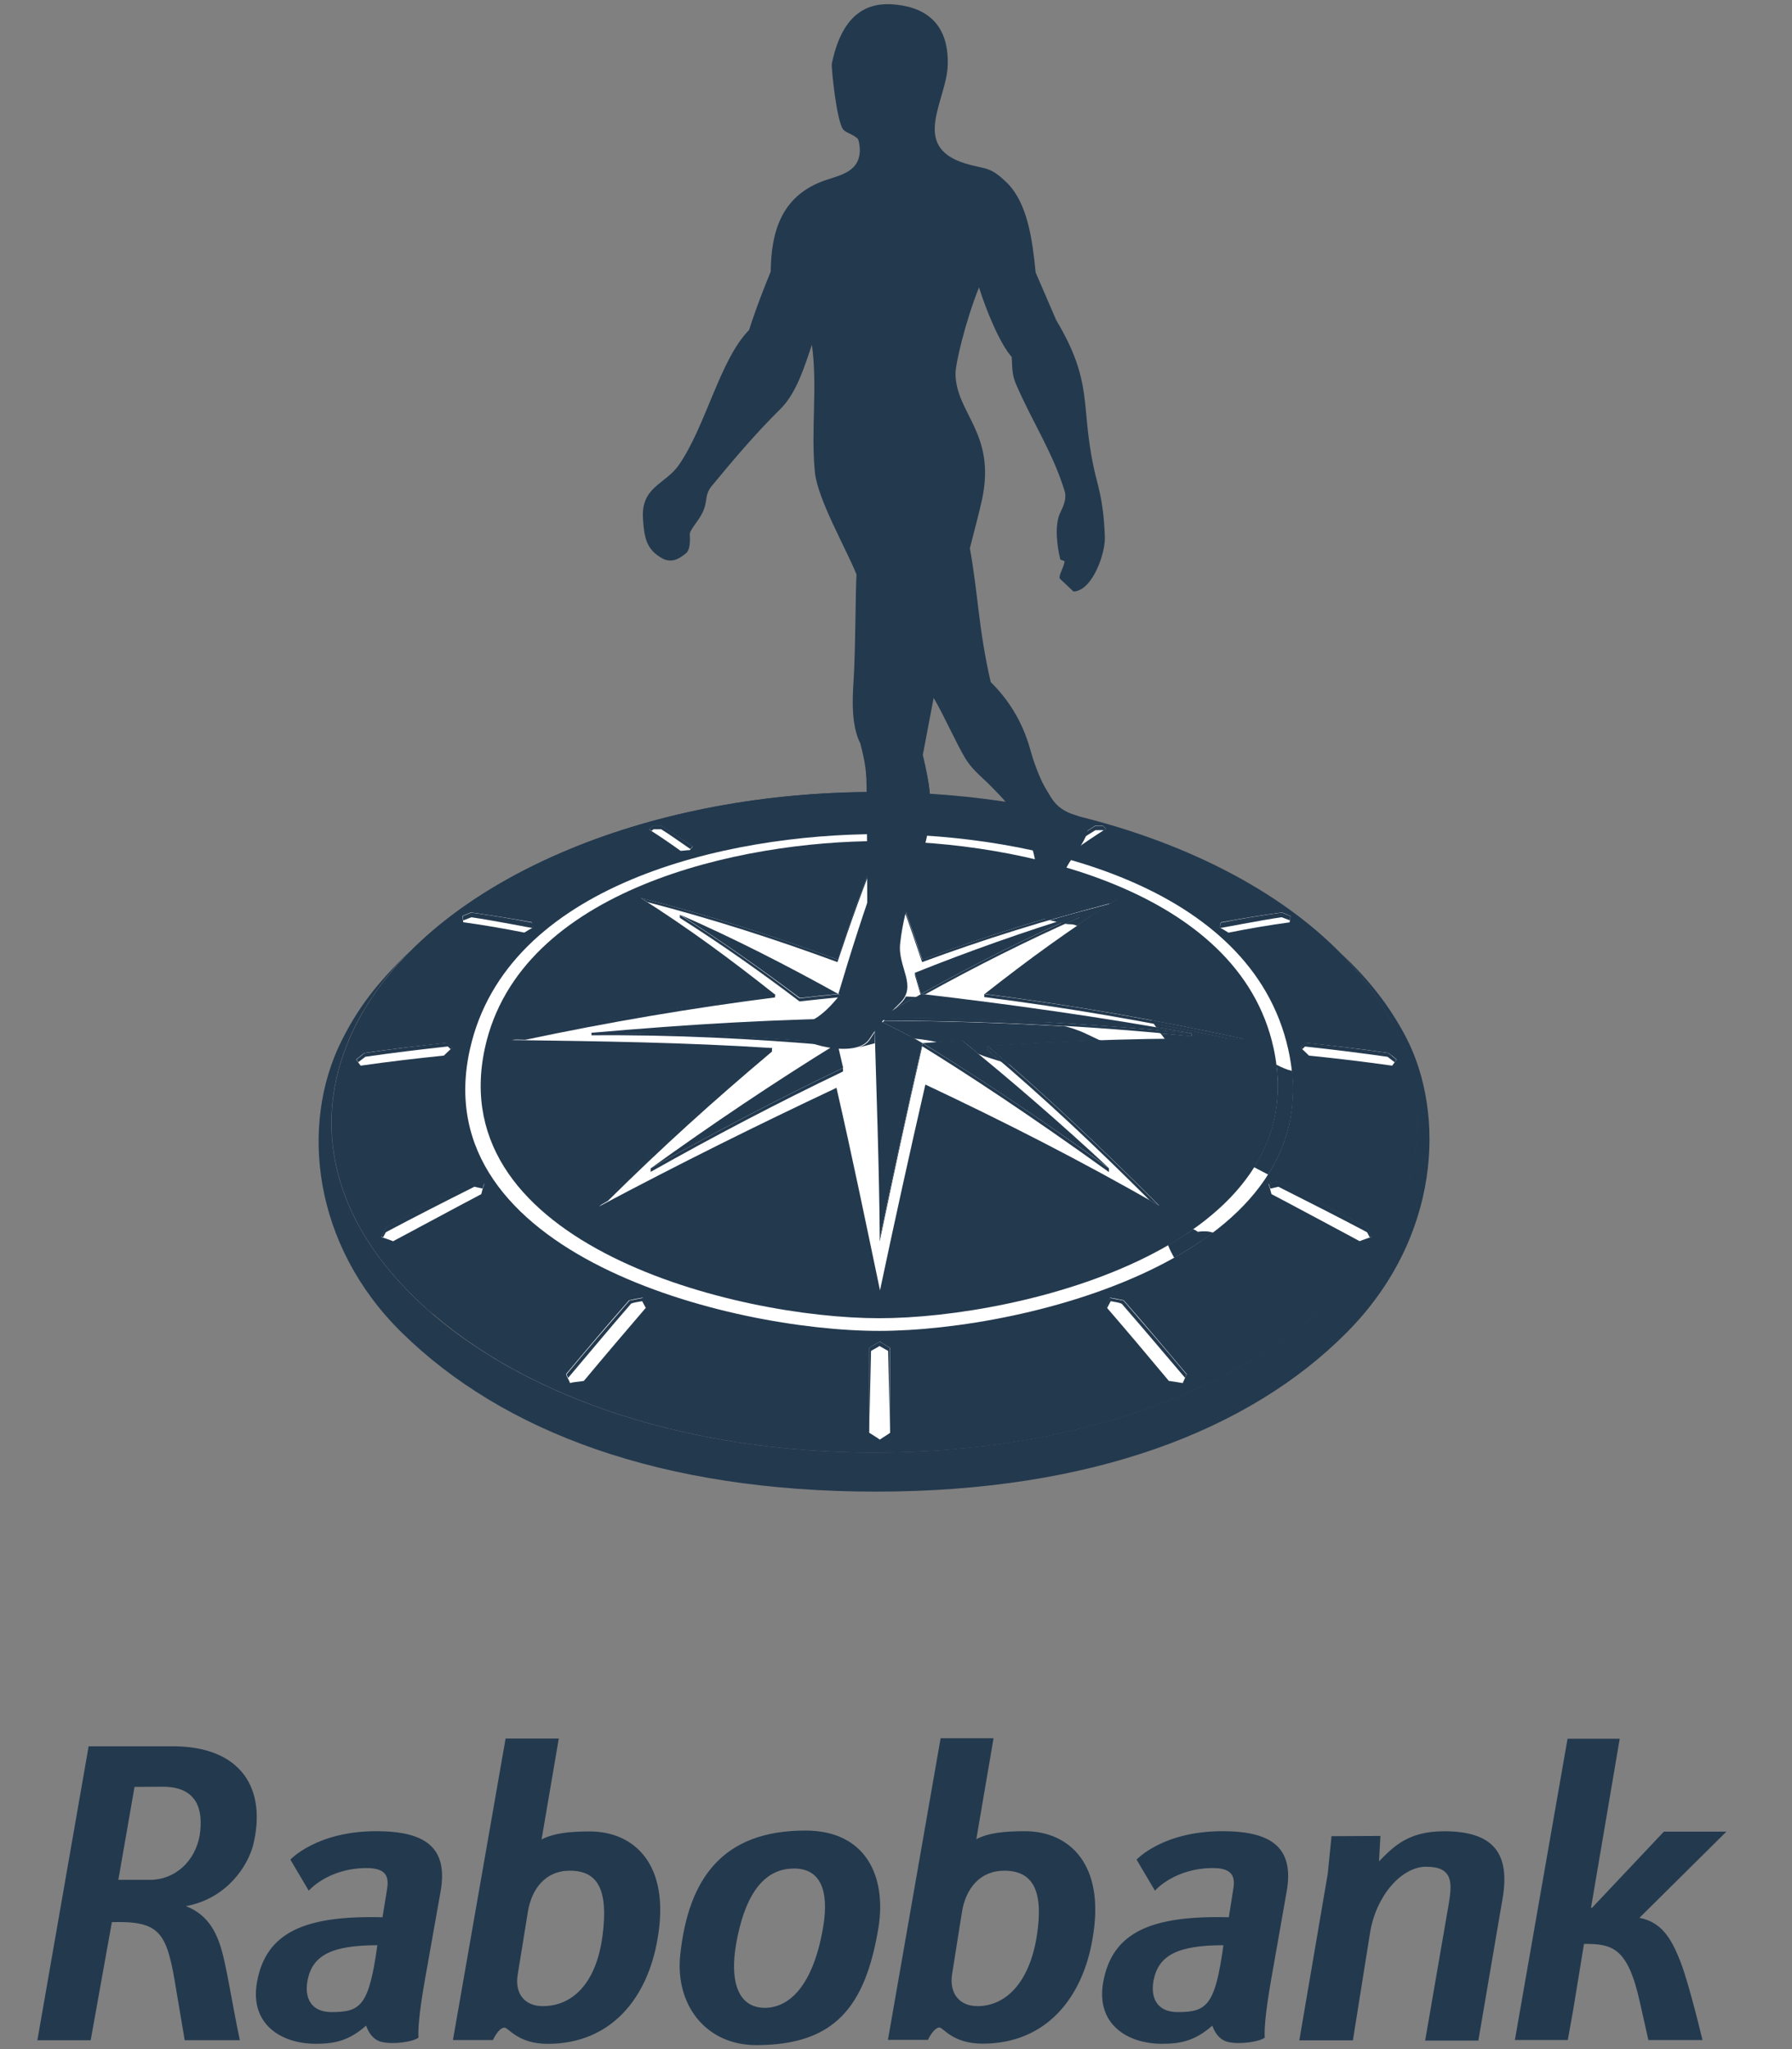 <svg width="28" height="32" viewBox="0 0 28 32" fill="none" xmlns="http://www.w3.org/2000/svg">
<rect x="0" y="0" width="28" height="32" fill="#808080" stroke="none"/>
<g clip-path="url(#clip0_394_284)">
<path d="M16.199 30.239C16.085 30.956 15.718 31.329 15.273 31.329C14.991 31.329 14.829 31.131 14.877 30.826L15.031 29.856C15.09 29.497 15.307 29.214 15.693 29.214C16.122 29.214 16.317 29.504 16.199 30.239ZM14.682 31.665C14.741 31.665 14.884 31.915 15.354 31.915C16.35 31.915 16.92 31.195 17.073 30.265C17.272 29.119 16.713 28.597 16.012 28.597C15.682 28.597 15.435 28.626 15.255 28.722L15.524 27.146H14.697L13.874 31.856H14.499C14.499 31.856 14.587 31.661 14.686 31.661H14.682V31.665ZM23.476 29.659C23.602 28.946 23.337 28.598 22.565 28.598C21.988 28.598 21.764 28.851 21.547 29.068L21.569 28.671L20.805 28.675L20.746 29.262L20.302 31.863H21.139L21.408 30.177C21.504 29.598 21.903 29.152 22.282 29.152C22.701 29.152 22.697 29.392 22.632 29.759L22.268 31.867H23.099L23.476 29.659ZM26.975 28.604H25.998L24.874 29.795L24.86 29.791L25.308 27.153H24.493L23.67 31.858H24.497L24.581 31.388L24.75 30.357C25.188 30.357 25.434 30.404 25.625 31.276L25.756 31.859H26.601C26.601 31.859 26.391 30.97 26.252 30.622C26.108 30.254 25.951 30.015 25.616 29.95L26.975 28.604ZM2.951 29.758C3.558 29.626 3.87 29.137 3.955 28.817C4.171 27.943 3.782 27.259 2.665 27.271H1.385L0.584 31.862H1.417L1.748 30.017C2.516 29.996 2.61 30.183 2.754 31.079L2.886 31.861H3.748C3.646 31.387 3.579 30.939 3.495 30.578C3.407 30.199 3.263 29.906 2.904 29.767L2.951 29.758ZM3.12 28.663C3.047 29.072 2.731 29.357 2.342 29.357H1.849L2.102 27.905L2.55 27.902C3.079 27.907 3.181 28.255 3.12 28.663ZM6.885 29.534C7.006 28.84 6.631 28.597 5.881 28.597C4.944 28.597 4.537 29.041 4.537 29.041L4.824 29.526C4.824 29.526 5.125 29.173 5.731 29.173C6.069 29.173 6.077 29.342 6.044 29.526L5.977 29.941C4.773 29.911 4.154 30.169 4.015 30.958C3.901 31.605 4.386 31.917 4.934 31.917C5.217 31.917 5.445 31.876 5.72 31.634C5.775 31.789 5.871 31.873 5.977 31.891C6.15 31.929 6.451 31.888 6.539 31.821C6.531 31.725 6.539 31.479 6.642 30.902L6.885 29.534ZM5.896 30.378C5.765 31.326 5.635 31.422 5.18 31.422C4.867 31.422 4.753 31.209 4.805 30.929C4.879 30.544 5.166 30.378 5.896 30.378ZM20.105 29.534C20.226 28.84 19.851 28.597 19.101 28.597C18.164 28.597 17.759 29.041 17.759 29.041L18.046 29.526C18.046 29.526 18.347 29.173 18.954 29.173C19.292 29.173 19.299 29.342 19.266 29.526L19.2 29.941C17.995 29.911 17.377 30.169 17.237 30.958C17.123 31.605 17.608 31.917 18.156 31.917C18.439 31.917 18.667 31.876 18.942 31.634C18.997 31.789 19.093 31.873 19.2 31.891C19.372 31.929 19.673 31.888 19.762 31.821C19.754 31.725 19.762 31.479 19.864 30.902L20.105 29.534ZM19.116 30.378C18.985 31.326 18.855 31.422 18.399 31.422C18.087 31.422 17.973 31.209 18.024 30.929C18.099 30.544 18.385 30.378 19.116 30.378ZM8.557 31.918C9.553 31.918 10.122 31.198 10.276 30.268C10.474 29.123 9.916 28.601 9.215 28.601C8.884 28.601 8.649 28.63 8.462 28.726L8.731 27.15H7.9L7.077 31.859H7.701C7.701 31.859 7.79 31.665 7.882 31.665C7.947 31.665 8.091 31.918 8.557 31.918ZM8.906 29.214C9.332 29.214 9.513 29.5 9.413 30.239C9.311 30.992 8.932 31.329 8.48 31.329C8.197 31.329 8.036 31.131 8.091 30.826L8.248 29.856C8.307 29.497 8.523 29.214 8.902 29.214H8.906ZM10.629 30.526C10.757 29.328 11.297 28.587 12.584 28.587C13.539 28.587 13.851 29.314 13.727 30.097C13.521 31.35 13.036 31.938 11.813 31.938C11.014 31.936 10.545 31.29 10.629 30.526ZM12.851 30.154C12.914 29.824 12.977 29.18 12.407 29.18C12.026 29.18 11.665 29.442 11.503 30.353C11.405 30.907 11.511 31.356 11.955 31.356C12.286 31.353 12.679 31.084 12.851 30.154Z" fill="#23394E"/>
<path d="M5.337 16.253C4.679 17.568 4.889 19.449 6.278 20.811C7.858 22.361 10.327 23.294 13.689 23.294C17.062 23.294 19.53 22.332 21.041 20.811C22.524 19.32 22.579 17.38 21.974 16.208C21.728 15.735 21.396 15.297 20.945 14.882C21.282 15.226 21.558 15.603 21.761 15.998C21.769 16.012 21.775 16.032 21.783 16.046C21.812 16.105 21.842 16.167 21.867 16.229C21.993 16.519 22.076 16.816 22.117 17.118C22.209 17.787 22.088 18.445 21.746 19.091C21.536 19.484 21.247 19.873 20.868 20.244C19.329 21.753 16.705 22.684 13.663 22.684C10.805 22.684 8.321 21.865 6.752 20.517C6.649 20.428 6.549 20.336 6.457 20.245C5.113 18.926 4.866 17.417 5.538 16.046C5.552 16.016 5.568 15.987 5.582 15.957C5.788 15.568 6.063 15.201 6.393 14.863C6.397 14.859 6.404 14.853 6.407 14.848C5.985 15.268 5.646 15.635 5.337 16.253Z" fill="#23394E"/>
<path d="M18.438 13.265C17.012 12.674 15.352 12.369 13.666 12.369C11.98 12.369 10.319 12.674 8.894 13.265C7.332 13.912 6.123 14.874 5.546 16.047C4.874 17.416 5.12 18.927 6.465 20.245C8.005 21.755 10.628 22.685 13.67 22.685C16.711 22.685 19.336 21.755 20.874 20.245C22.218 18.927 22.465 17.416 21.79 16.047C21.205 14.874 20 13.913 18.438 13.265Z" fill="#23394E"/>
<path d="M13.96 16.216C13.96 16.216 13.824 16.253 13.673 16.293C13.683 16.646 13.694 17.006 13.706 17.365C13.944 16.994 14.113 16.609 14.213 16.212C14.18 16.208 14.143 16.208 14.111 16.208C14.059 16.208 14.007 16.212 13.96 16.216ZM13.662 15.988C13.662 16.032 13.666 16.076 13.666 16.12C13.707 16.061 13.747 16.01 13.788 15.961C13.774 15.953 13.758 15.947 13.744 15.939C13.717 15.959 13.692 15.973 13.662 15.988ZM13.662 15.896C12.068 15.921 10.808 15.996 9.24 16.128C10.617 16.131 11.686 16.183 13.086 16.293C12.091 16.906 11.118 17.56 10.169 18.243C11.153 17.688 12.157 17.163 13.175 16.674C13.149 16.56 13.124 16.446 13.098 16.332L13.09 16.291C13.281 16.174 13.476 16.056 13.666 15.938C13.662 15.925 13.662 15.911 13.662 15.896ZM13.662 15.896C13.677 15.903 13.688 15.91 13.702 15.919C13.688 15.927 13.673 15.937 13.662 15.944C13.67 15.941 13.673 15.937 13.68 15.933L13.706 15.919C13.72 15.911 13.736 15.9 13.749 15.893C13.717 15.892 13.692 15.892 13.662 15.896ZM13.747 15.892C13.784 15.892 13.817 15.892 13.853 15.892C13.897 15.845 13.942 15.796 13.993 15.749C13.908 15.797 13.828 15.845 13.747 15.892ZM14.295 15.191C14.295 15.194 14.299 15.201 14.299 15.205C14.297 15.202 14.297 15.194 14.295 15.191ZM12.498 15.587C12.696 15.566 12.898 15.544 13.097 15.525C12.293 15.077 11.47 14.658 10.627 14.287C11.271 14.691 11.891 15.128 12.498 15.587ZM13.097 15.525C13.309 15.642 13.523 15.763 13.736 15.888C13.739 15.892 13.743 15.892 13.746 15.896C13.746 15.11 13.746 14.324 13.746 13.533C13.508 14.188 13.295 14.857 13.097 15.525ZM13.736 13.134C11.575 13.134 8.118 13.872 7.574 16.363C7.482 16.782 7.49 17.164 7.574 17.512C7.883 18.615 8.981 19.371 10.234 19.849C11.554 19.383 12.582 18.707 13.276 17.923C13.207 17.611 13.136 17.299 13.063 16.983C11.785 17.585 10.623 18.161 9.356 18.833C10.252 17.944 11.101 17.177 12.064 16.362C10.696 16.273 9.389 16.256 7.993 16.236C9.363 15.938 10.72 15.708 12.111 15.531C11.457 15.017 10.817 14.539 10.115 14.091L10.009 14.024C11.064 14.292 12.064 14.612 13.084 14.987C13.286 14.384 13.499 13.785 13.742 13.198C13.739 13.177 13.739 13.155 13.736 13.134ZM8.89 13.265C7.369 13.898 6.183 14.823 5.587 15.959C5.573 15.988 5.558 16.017 5.544 16.047C4.868 17.416 5.118 18.927 6.463 20.245C6.559 20.337 6.654 20.43 6.758 20.517C7.897 20.45 8.929 20.263 9.832 19.984C8.624 19.47 7.602 18.691 7.337 17.585C7.231 17.2 7.216 16.77 7.323 16.299C7.899 13.724 11.475 12.956 13.716 12.956C13.72 12.956 13.726 12.956 13.73 12.956C13.73 12.75 13.752 12.551 13.778 12.368C13.738 12.368 13.701 12.368 13.66 12.368C11.977 12.369 10.315 12.674 8.89 13.265Z" fill="#23394E"/>
<path fill-rule="evenodd" clip-rule="evenodd" d="M10.013 14.024C11.068 14.291 12.066 14.611 13.088 14.986C13.29 14.379 13.502 13.778 13.75 13.19C13.995 13.782 14.209 14.381 14.411 14.986C15.429 14.611 16.413 14.303 17.468 14.039C16.726 14.505 16.072 14.983 15.386 15.522C16.778 15.699 18.083 15.931 19.453 16.228C18.085 16.198 16.796 16.246 15.433 16.334C16.396 17.149 17.219 17.939 18.115 18.829C16.887 18.127 15.738 17.54 14.459 16.937C14.213 18.006 13.977 19.078 13.75 20.151C13.525 19.078 13.316 18.057 13.07 16.988C11.791 17.591 10.63 18.167 9.363 18.839C10.259 17.949 11.107 17.183 12.07 16.367C10.703 16.279 9.396 16.261 7.999 16.242C9.37 15.945 10.726 15.713 12.117 15.537C11.427 14.99 10.752 14.491 10.013 14.024ZM13.75 15.894C13.75 15.108 13.75 14.322 13.75 13.532C13.51 14.19 13.298 14.854 13.099 15.524C13.317 15.644 13.533 15.769 13.75 15.894ZM10.627 14.285C11.472 14.656 12.291 15.074 13.097 15.522C12.898 15.54 12.696 15.563 12.498 15.585C11.891 15.129 11.27 14.693 10.627 14.285ZM13.75 15.894C15.377 15.897 17.001 15.978 18.618 16.139C17.196 15.882 15.818 15.688 14.396 15.522C14.176 15.644 13.963 15.766 13.75 15.894ZM16.865 14.285C16.02 14.656 15.197 15.074 14.393 15.522C14.36 15.412 14.327 15.302 14.295 15.192C15.139 14.854 15.999 14.55 16.865 14.285ZM13.661 15.894C13.694 17.033 13.738 18.245 13.746 19.347C13.958 18.326 14.18 17.308 14.414 16.29C14.194 16.155 13.885 16.023 13.661 15.894ZM17.331 18.245C16.384 17.561 15.414 16.907 14.418 16.29C14.62 16.276 14.826 16.257 15.027 16.247C15.818 16.886 16.586 17.554 17.331 18.245ZM13.75 15.894C12.115 15.915 10.836 15.99 9.242 16.129C10.62 16.133 11.689 16.184 13.089 16.294C13.305 16.159 13.525 16.025 13.75 15.894ZM10.168 18.245C11.119 17.561 12.089 16.907 13.085 16.294C13.115 16.422 13.144 16.548 13.174 16.676C12.152 17.165 11.152 17.691 10.168 18.245ZM13.908 22.375C13.908 21.931 13.908 21.49 13.905 21.049C13.857 21.016 13.794 20.983 13.747 20.95C13.7 20.983 13.629 21.016 13.582 21.049C13.582 21.49 13.582 21.935 13.582 22.375C13.633 22.409 13.7 22.446 13.747 22.482C13.794 22.448 13.861 22.411 13.908 22.375ZM6.034 19.166C6.009 19.214 5.983 19.265 5.957 19.318C6.005 19.335 6.101 19.365 6.142 19.384C6.605 19.138 7.063 18.889 7.519 18.649C7.537 18.579 7.549 18.539 7.567 18.488C7.519 18.477 7.471 18.462 7.427 18.451C6.96 18.683 6.496 18.921 6.034 19.166ZM5.692 16.444C5.649 16.477 5.608 16.511 5.564 16.546L5.635 16.642C6.069 16.58 6.502 16.529 6.935 16.485C6.976 16.444 7.024 16.401 7.063 16.363L6.987 16.287C6.555 16.33 6.125 16.381 5.692 16.444ZM7.358 14.249C7.314 14.267 7.27 14.286 7.226 14.304L7.238 14.402C7.558 14.446 7.876 14.501 8.193 14.564C8.234 14.538 8.289 14.505 8.328 14.487L8.31 14.402C7.994 14.345 7.674 14.294 7.358 14.249ZM17.112 12.895C16.944 13.001 16.778 13.111 16.613 13.218L16.661 13.273C16.704 13.273 16.745 13.273 16.789 13.273C16.95 13.159 17.113 13.049 17.281 12.943L17.234 12.896C17.193 12.895 17.152 12.895 17.112 12.895ZM13.633 12.434C13.633 12.566 13.633 12.695 13.629 12.823L13.725 12.856L13.821 12.823C13.821 12.695 13.817 12.562 13.817 12.434L13.725 12.404L13.633 12.434ZM10.141 12.953C10.31 13.06 10.471 13.17 10.634 13.287C10.675 13.287 10.736 13.276 10.777 13.276L10.825 13.221C10.663 13.107 10.498 13.001 10.329 12.895C10.288 12.895 10.248 12.895 10.207 12.895L10.141 12.953ZM9.123 21.565C9.447 21.176 9.777 20.79 10.104 20.408C10.086 20.371 10.056 20.306 10.041 20.265C9.974 20.276 9.894 20.29 9.829 20.306C9.494 20.687 9.167 21.074 8.844 21.459C8.858 21.506 8.891 21.551 8.907 21.599C8.972 21.579 9.057 21.579 9.123 21.565ZM21.352 19.166C20.893 18.921 20.427 18.681 19.959 18.45C19.916 18.461 19.867 18.475 19.82 18.487C19.838 18.538 19.849 18.579 19.867 18.648C20.323 18.887 20.783 19.137 21.245 19.383C21.286 19.365 21.38 19.335 21.429 19.316C21.403 19.266 21.378 19.215 21.352 19.166ZM21.694 16.444C21.264 16.381 20.831 16.33 20.401 16.287L20.324 16.363C20.365 16.401 20.413 16.444 20.452 16.485C20.886 16.529 21.319 16.581 21.753 16.642L21.823 16.546C21.779 16.509 21.738 16.476 21.694 16.444ZM20.032 14.249C19.712 14.292 19.394 14.345 19.074 14.404L19.059 14.488C19.101 14.506 19.155 14.539 19.195 14.565C19.511 14.502 19.831 14.447 20.15 14.404L20.164 14.305C20.119 14.286 20.076 14.268 20.032 14.249ZM18.263 21.565C18.318 21.573 18.414 21.587 18.48 21.599C18.501 21.555 18.521 21.506 18.542 21.459C18.218 21.074 17.892 20.687 17.558 20.306C17.491 20.292 17.411 20.276 17.345 20.265C17.331 20.306 17.302 20.371 17.283 20.408C17.613 20.79 17.939 21.176 18.263 21.565Z" fill="white"/>
<path fill-rule="evenodd" clip-rule="evenodd" d="M13.714 15.912L13.748 15.89V15.938C13.528 16.07 13.31 16.199 13.094 16.331L13.086 16.29C13.284 16.168 13.483 16.048 13.681 15.93L13.714 15.912ZM14.394 15.522C14.361 15.412 14.328 15.302 14.296 15.191V15.231C14.325 15.331 14.354 15.43 14.384 15.528L14.394 15.522Z" fill="#23394E"/>
<path fill-rule="evenodd" clip-rule="evenodd" d="M13.746 13.229C13.992 13.821 14.206 14.42 14.408 15.025C15.393 14.662 16.341 14.367 17.359 14.104L17.465 14.037C16.41 14.306 15.43 14.611 14.408 14.984C14.206 14.378 13.993 13.78 13.746 13.188C13.501 13.78 13.287 14.379 13.085 14.984C12.067 14.609 11.065 14.291 10.01 14.022L10.116 14.088C11.134 14.353 12.1 14.662 13.085 15.025C13.287 14.419 13.499 13.821 13.746 13.229Z" fill="#23394E"/>
<path fill-rule="evenodd" clip-rule="evenodd" d="M6.029 19.243L5.986 19.323L5.956 19.312C5.982 19.261 6.007 19.213 6.033 19.161C6.496 18.915 6.959 18.676 7.426 18.444C7.473 18.456 7.518 18.47 7.565 18.481L7.54 18.562C7.503 18.55 7.451 18.544 7.414 18.532C6.948 18.765 6.493 18.997 6.029 19.243ZM5.709 16.503C6.139 16.441 6.562 16.39 6.998 16.342L7.042 16.386L7.067 16.36L6.991 16.283C6.557 16.327 6.128 16.383 5.694 16.445C5.653 16.482 5.609 16.515 5.568 16.547L5.598 16.588L5.709 16.503ZM7.364 14.325C7.681 14.368 8.327 14.498 8.335 14.494L8.317 14.409C7.997 14.347 7.681 14.296 7.362 14.252C7.318 14.27 7.273 14.289 7.23 14.307L7.238 14.374L7.364 14.325Z" fill="#23394E"/>
<path fill-rule="evenodd" clip-rule="evenodd" d="M14.414 16.29C15.414 16.904 16.383 17.561 17.327 18.245V18.304C16.078 17.404 15.09 16.758 14.41 16.339C14.174 17.357 13.958 18.367 13.745 19.388V19.347C13.955 18.337 14.183 17.293 14.414 16.29ZM15.472 16.371L15.429 16.334V16.397C16.358 17.183 17.101 17.888 17.963 18.744L18.111 18.829C17.202 17.925 16.39 17.149 15.472 16.371ZM15.379 15.524V15.571C16.701 15.74 17.914 15.95 19.218 16.225C19.285 16.225 19.379 16.229 19.446 16.229C18.076 15.932 16.772 15.7 15.379 15.524ZM13.748 15.891L13.781 15.913L13.822 15.935C15.428 15.938 17.023 16.019 18.616 16.18V16.137C17 15.976 15.375 15.895 13.748 15.891ZM14.395 15.522L14.453 15.53C15.239 15.096 16.045 14.689 16.868 14.326V14.285C16.021 14.656 15.198 15.074 14.395 15.522ZM17.234 12.964L17.241 12.971L17.282 12.946L17.235 12.898C17.194 12.898 17.154 12.898 17.113 12.898C16.945 13.005 16.779 13.111 16.618 13.225L16.655 13.266C16.806 13.163 16.96 13.06 17.115 12.965C17.153 12.964 17.193 12.964 17.234 12.964ZM10.034 20.32L10.093 20.43L10.111 20.412C10.104 20.394 10.068 20.306 10.049 20.269C9.982 20.283 9.901 20.298 9.836 20.31C9.506 20.691 9.174 21.074 8.852 21.463L8.877 21.518C9.087 21.272 9.535 20.732 9.862 20.357C9.909 20.338 9.979 20.331 10.034 20.32ZM21.36 19.243L21.403 19.324L21.433 19.312C21.407 19.261 21.381 19.214 21.356 19.162C20.892 18.916 20.43 18.676 19.963 18.445C19.916 18.456 19.867 18.47 19.823 18.482L19.849 18.562L19.975 18.533C20.438 18.766 20.896 18.998 21.36 19.243ZM21.681 16.504L21.791 16.589L21.82 16.548C21.779 16.514 21.736 16.481 21.695 16.445C21.261 16.383 20.832 16.328 20.398 16.284L20.322 16.361L20.347 16.386L20.391 16.343C20.825 16.39 21.247 16.442 21.681 16.504ZM20.154 14.373L20.162 14.306C20.118 14.289 20.073 14.269 20.03 14.251C19.71 14.295 19.391 14.347 19.075 14.409L19.057 14.493C19.064 14.497 19.711 14.368 20.027 14.324L20.154 14.373ZM17.355 20.32C17.407 20.331 17.481 20.338 17.528 20.361C17.855 20.736 18.307 21.272 18.517 21.518L18.538 21.463C18.214 21.074 17.884 20.691 17.554 20.31C17.487 20.298 17.407 20.284 17.341 20.269C17.323 20.306 17.286 20.394 17.279 20.412L17.297 20.43L17.355 20.32ZM13.877 21.097L13.907 22.376L13.903 21.049C13.856 21.016 13.793 20.983 13.745 20.951C13.698 20.984 13.628 21.017 13.58 21.049V22.376L13.61 21.097C13.651 21.071 13.706 21.046 13.742 21.02L13.877 21.097Z" fill="#23394E"/>
<path fill-rule="evenodd" clip-rule="evenodd" d="M12.062 16.422C11.129 17.208 10.364 17.899 9.498 18.754L9.358 18.835C10.24 17.96 11.115 17.167 12.062 16.363V16.422ZM13.096 15.525L13.034 15.532C12.853 15.55 12.674 15.569 12.493 15.591C11.887 15.132 11.266 14.695 10.623 14.287V14.334C11.266 14.742 11.887 15.179 12.493 15.639C12.692 15.617 12.894 15.595 13.092 15.576C13.287 15.682 13.471 15.786 13.666 15.9H13.743C13.533 15.77 13.309 15.642 13.096 15.525ZM10.166 18.301C11.15 17.747 12.154 17.221 13.172 16.733V16.678C12.15 17.167 11.15 17.692 10.166 18.246V18.301ZM12.067 15.536C10.69 15.713 9.348 15.944 7.992 16.234C8.059 16.234 8.14 16.238 8.209 16.238C9.513 15.962 10.788 15.745 12.111 15.576V15.528L12.067 15.536ZM13.085 16.293C11.802 16.183 10.527 16.12 9.242 16.127V16.168C10.509 16.157 11.77 16.22 13.034 16.33L13.085 16.293ZM10.331 12.95C10.486 13.046 10.636 13.157 10.787 13.259L10.824 13.218C10.663 13.104 10.498 12.994 10.329 12.892C10.288 12.892 10.248 12.892 10.207 12.892L10.14 12.95L10.181 12.976L10.211 12.95C10.251 12.95 10.29 12.95 10.331 12.95ZM7.32 16.303C6.604 19.509 11.395 20.707 13.717 20.707C16.039 20.707 20.829 19.509 20.11 16.303C19.53 13.727 15.955 12.959 13.713 12.959C11.472 12.959 7.896 13.724 7.32 16.303ZM7.555 16.285C6.883 19.367 11.482 20.506 13.716 20.506C15.95 20.506 20.549 19.367 19.877 16.285C19.334 13.794 15.877 13.055 13.716 13.055C11.556 13.055 8.099 13.794 7.555 16.285Z" fill="#23394E"/>
<path fill-rule="evenodd" clip-rule="evenodd" d="M7.343 16.384C7.92 13.805 11.347 13.026 13.736 13.026C16.12 13.026 19.551 13.805 20.128 16.384C20.849 19.59 16.058 20.784 13.736 20.784C11.413 20.784 6.622 19.59 7.343 16.384ZM7.577 16.365C8.121 13.874 11.577 13.135 13.738 13.135C15.895 13.135 19.355 13.874 19.899 16.365C20.571 19.447 15.972 20.586 13.738 20.586C11.504 20.586 6.905 19.443 7.577 16.365Z" fill="white"/>
<path d="M13.67 16.124C13.67 16.179 13.674 16.238 13.674 16.293C13.823 16.253 13.96 16.216 13.96 16.216C14.008 16.208 14.056 16.208 14.108 16.208C14.141 16.208 14.177 16.208 14.21 16.212C14.214 16.202 14.214 16.194 14.218 16.183C14.078 16.11 13.923 16.036 13.788 15.966C13.752 16.014 13.711 16.065 13.67 16.124ZM13.99 15.749C13.941 15.796 13.894 15.845 13.85 15.892C13.99 15.892 14.13 15.896 14.269 15.896C14.283 15.79 14.295 15.678 14.299 15.568C14.2 15.632 14.096 15.691 13.99 15.749Z" fill="#23394E"/>
<path d="M16.405 14.363C16.375 14.356 16.35 14.348 16.328 14.345C16.699 14.235 17.077 14.133 17.464 14.033L17.357 14.1C17.357 14.1 17.357 14.1 17.354 14.1C17.034 14.188 16.717 14.275 16.405 14.363Z" fill="#23394E"/>
<path d="M20.474 18.708C20.389 18.667 20.312 18.628 20.246 18.594C20.323 18.631 20.397 18.669 20.474 18.708ZM15.758 16.615C15.662 16.535 15.567 16.45 15.475 16.373L15.431 16.336V16.399C15.502 16.462 15.571 16.521 15.641 16.579C15.677 16.59 15.717 16.601 15.758 16.615ZM19.447 16.226C18.954 16.12 18.47 16.024 17.992 15.932C18.003 15.946 18.013 15.965 18.025 15.983C18.418 16.056 18.815 16.138 19.219 16.222C19.286 16.222 19.381 16.226 19.447 16.226ZM16.651 16.025C16.571 16.003 16.475 15.982 16.372 15.966C15.535 15.919 14.693 15.896 13.855 15.893C13.841 15.908 13.83 15.919 13.818 15.934L13.822 15.938C14.766 15.941 15.71 15.97 16.651 16.025ZM18.612 16.184V16.14C18.443 16.126 18.271 16.107 18.098 16.093C18.109 16.108 18.12 16.126 18.131 16.14C18.292 16.151 18.451 16.169 18.612 16.184ZM16.641 14.423C16.714 14.389 16.788 14.356 16.861 14.324V14.283C16.769 14.324 16.674 14.364 16.582 14.409C16.608 14.415 16.627 14.419 16.641 14.423Z" fill="#23394E"/>
<path d="M21.676 19.226C21.466 19.156 20.898 18.914 20.478 18.708C20.401 18.667 20.327 18.631 20.25 18.594C20.136 18.535 20.052 18.484 20.011 18.447C20.011 18.447 19.934 18.406 19.82 18.344C20.114 17.881 20.26 17.344 20.191 16.724L20.323 16.753L21.37 16.91L22.109 17.065C22.113 17.083 22.113 17.099 22.116 17.117C22.134 17.256 22.146 17.396 22.146 17.535C22.146 18.057 22.018 18.578 21.745 19.089C21.725 19.138 21.702 19.183 21.676 19.226ZM16.584 14.411C16.68 14.367 16.771 14.322 16.863 14.283C16.745 14.32 16.631 14.356 16.513 14.393C16.539 14.4 16.562 14.407 16.584 14.411ZM16.367 15.965C16.283 15.953 16.187 15.943 16.084 15.935C15.078 15.847 14.692 15.711 14.593 15.678C14.413 15.615 14.41 15.582 14.303 15.568C14.299 15.678 14.288 15.788 14.273 15.894C14.971 15.906 15.668 15.929 16.367 15.965ZM18.615 16.137C18.432 16.104 18.248 16.071 18.067 16.041C18.079 16.055 18.089 16.075 18.101 16.089C18.27 16.104 18.442 16.119 18.615 16.137ZM14.287 16.214C14.265 16.203 14.244 16.192 14.221 16.177C14.217 16.189 14.217 16.195 14.213 16.206C14.24 16.212 14.261 16.212 14.287 16.214ZM15.291 16.457C15.202 16.387 15.114 16.318 15.03 16.245C14.898 16.253 14.768 16.259 14.64 16.27C14.772 16.3 14.861 16.326 14.861 16.326C14.992 16.355 15.177 16.416 15.291 16.457ZM19.541 18.202C19.838 17.75 19.989 17.225 19.926 16.619C19.775 16.534 19.614 16.409 19.522 16.269C19.378 16.045 19.026 15.656 18.83 15.413C18.561 15.079 17.952 14.77 17.864 14.631C17.776 14.491 17.628 14.249 17.589 14.153C17.548 14.061 17.463 13.988 17.321 13.988C17.313 13.988 17.303 13.988 17.295 13.988C17.134 14 17.123 14.055 16.987 14.061C16.969 14.061 16.95 14.061 16.932 14.061C16.804 14.061 16.66 14.04 16.66 14.04C16.576 14.025 16.521 14.014 16.462 14.014C16.381 14.153 16.252 14.238 15.94 14.238L15.885 14.23C15.914 14.297 16.186 14.336 16.248 14.336C16.252 14.336 16.252 14.336 16.256 14.336H16.26C16.274 14.336 16.297 14.34 16.326 14.348C16.698 14.238 17.075 14.136 17.462 14.036L17.356 14.102C17.352 14.102 17.352 14.102 17.352 14.102C17.171 14.216 16.996 14.334 16.823 14.452C16.852 14.466 16.893 14.485 16.948 14.518C17.287 14.709 17.786 15.241 17.886 15.705C17.9 15.771 17.941 15.848 17.992 15.929C18.473 16.017 18.958 16.116 19.45 16.223C19.383 16.223 19.289 16.219 19.222 16.219C19.027 16.215 18.833 16.215 18.638 16.215C18.487 16.215 18.344 16.219 18.198 16.219C18.308 16.366 18.41 16.51 18.433 16.616C17.989 16.587 17.434 16.355 17.192 16.245C16.612 16.263 16.031 16.296 15.432 16.333C15.542 16.429 15.652 16.524 15.758 16.616C16.21 16.763 16.941 17.021 17.18 17.193C17.412 17.362 18.606 17.806 18.921 17.917C19.067 17.966 19.317 18.088 19.541 18.202ZM21.912 16.34C21.898 16.302 21.886 16.267 21.864 16.237C21.839 16.174 21.809 16.116 21.78 16.054C21.78 16.05 21.776 16.05 21.776 16.047V16.043C21.776 16.039 21.776 16.039 21.776 16.039C21.768 16.027 21.764 16.013 21.758 16.002C21.721 15.925 21.677 15.847 21.633 15.774C21.618 15.77 21.438 15.719 20.982 15.719C20.939 15.719 20.89 15.719 20.843 15.719C20.839 15.719 20.839 15.719 20.835 15.719C20.736 15.719 20.625 15.744 20.625 15.744L20.338 15.913C20.301 15.972 20.43 16.049 20.43 16.049C20.43 16.049 20.79 16.071 20.79 16.167C21.055 16.31 21.621 16.326 21.912 16.34ZM18.222 19.371C18.332 19.308 18.439 19.239 18.546 19.168C18.483 19.157 18.395 19.147 18.277 19.147C18.175 19.147 18.181 19.253 18.222 19.371ZM20.739 20.37C20.782 20.329 20.823 20.29 20.871 20.253C21.036 20.091 21.179 19.929 21.311 19.764C20.675 19.75 19.771 19.738 19.085 19.382C19.063 19.312 19.012 19.276 18.957 19.254C18.77 19.398 18.568 19.526 18.35 19.647C18.368 19.677 18.38 19.698 18.38 19.698C18.59 19.838 19.342 20.052 19.5 20.073C19.657 20.091 20.183 20.25 20.183 20.25C20.183 20.25 20.456 20.286 20.739 20.37Z" fill="#23394E"/>
<path d="M19.595 18.23C19.577 18.222 19.558 18.212 19.54 18.204C19.837 17.753 19.988 17.23 19.929 16.625C19.933 16.629 19.937 16.629 19.941 16.633C20.021 17.238 19.882 17.771 19.595 18.23ZM18.25 19.447C18.385 19.367 18.515 19.286 18.639 19.198C18.617 19.19 18.584 19.18 18.543 19.172C18.44 19.243 18.33 19.308 18.219 19.374C18.232 19.396 18.239 19.422 18.25 19.447Z" fill="#23394E"/>
<path d="M16.823 14.456C16.747 14.423 16.735 14.442 16.643 14.427H16.639C16.712 14.393 16.786 14.36 16.863 14.328V14.287C16.745 14.324 16.628 14.36 16.514 14.397C16.476 14.389 16.441 14.379 16.403 14.371C16.716 14.279 17.032 14.195 17.355 14.11C17.173 14.22 16.996 14.338 16.823 14.456ZM13.99 15.749C14.016 15.727 14.038 15.701 14.067 15.676C14.108 15.639 14.134 15.599 14.155 15.562L14.248 15.566C14.27 15.566 14.289 15.57 14.307 15.57C14.197 15.631 14.094 15.69 13.99 15.749ZM19.22 16.222C19.025 16.218 18.831 16.218 18.636 16.218C18.489 16.218 18.341 16.218 18.198 16.222C18.176 16.193 18.157 16.167 18.135 16.138C18.297 16.152 18.456 16.167 18.617 16.181V16.138C18.444 16.12 18.271 16.105 18.102 16.09C18.275 16.105 18.448 16.124 18.617 16.138C18.432 16.105 18.249 16.071 18.065 16.042C18.051 16.024 18.039 16.001 18.024 15.983C18.418 16.057 18.815 16.138 19.22 16.222ZM19.446 16.226C18.953 16.12 18.47 16.02 17.988 15.932C18.473 16.024 18.955 16.12 19.446 16.226ZM13.393 16.362C13.477 16.34 13.55 16.299 13.591 16.234C13.617 16.193 13.642 16.157 13.664 16.124C13.664 16.183 13.668 16.238 13.668 16.293C13.576 16.318 13.469 16.344 13.393 16.362ZM15.758 16.615C15.662 16.535 15.571 16.454 15.475 16.373L15.432 16.336V16.399C15.502 16.458 15.571 16.521 15.642 16.579C15.491 16.532 15.392 16.499 15.392 16.499C15.392 16.499 15.351 16.485 15.294 16.462C15.205 16.389 15.121 16.318 15.032 16.249C14.904 16.257 14.771 16.267 14.643 16.275C14.545 16.253 14.419 16.231 14.29 16.22C14.268 16.208 14.246 16.198 14.223 16.183C14.084 16.11 13.929 16.035 13.793 15.966C13.801 15.955 13.811 15.945 13.819 15.937L13.823 15.941C14.767 15.945 15.711 15.974 16.652 16.029C16.854 16.084 16.968 16.143 16.968 16.143L17.067 16.19C17.067 16.19 17.114 16.212 17.192 16.249C16.612 16.267 16.027 16.3 15.432 16.338C15.542 16.428 15.648 16.521 15.758 16.615ZM19.815 18.343C20.109 17.88 20.255 17.344 20.19 16.723H20.186C20.12 16.709 20.035 16.675 19.944 16.627C20.021 17.24 19.881 17.772 19.595 18.228C19.675 18.269 19.752 18.31 19.815 18.343ZM21.782 16.047C21.782 16.043 21.779 16.043 21.779 16.039C21.782 16.043 21.782 16.047 21.782 16.047ZM18.347 19.644C18.559 19.522 18.765 19.394 18.956 19.251C18.909 19.233 18.857 19.229 18.813 19.229C18.758 19.229 18.714 19.237 18.714 19.237C18.714 19.237 18.7 19.219 18.644 19.196C18.518 19.284 18.386 19.365 18.251 19.445C18.28 19.522 18.321 19.596 18.347 19.644Z" fill="#23394E"/>
<path d="M16.774 9.238L16.558 9.035C16.544 8.969 16.617 8.878 16.635 8.764L16.568 8.738C16.517 8.544 16.472 8.191 16.568 8.004C16.612 7.911 16.667 7.791 16.639 7.684C16.462 7.085 16.116 6.564 15.875 5.998C15.808 5.843 15.819 5.733 15.808 5.575C15.621 5.366 15.4 4.823 15.297 4.487C15.077 5.042 14.93 5.682 14.93 5.829C14.93 6.454 15.566 6.758 15.345 7.798C15.301 8 15.227 8.275 15.154 8.562C15.286 9.285 15.286 9.811 15.48 10.652C15.752 10.919 15.976 11.265 16.097 11.703C16.17 11.974 16.398 12.61 16.693 12.703C16.873 12.761 16.079 12.909 15.855 12.626C15.639 12.354 15.264 12.137 15.087 11.85C14.948 11.622 14.728 11.129 14.588 10.899L14.419 11.789C14.651 12.74 14.511 12.95 14.305 13.721C14.217 14.056 13.545 12.494 13.541 12.374C13.541 12.036 13.519 11.91 13.442 11.609C13.303 11.334 13.317 10.945 13.336 10.647C13.369 10.152 13.366 9.218 13.383 8.971C13.214 8.553 12.777 7.799 12.733 7.376C12.667 6.715 12.777 6.047 12.686 5.385C12.572 5.715 12.45 6.134 12.193 6.388C11.808 6.767 11.454 7.186 11.109 7.604C10.983 7.777 11.095 7.858 10.899 8.133C10.708 8.4 10.81 8.28 10.771 8.537C10.763 8.581 10.741 8.618 10.727 8.633C10.625 8.718 10.517 8.791 10.371 8.732C10.088 8.589 10.067 8.379 10.047 8.111C10.01 7.597 10.393 7.571 10.609 7.259C11.032 6.646 11.248 5.616 11.704 5.154C11.733 5.062 11.84 4.732 12.042 4.243C12.05 3.634 12.199 3.09 12.828 2.84C13.085 2.738 13.423 2.712 13.435 2.355C13.435 2.311 13.427 2.204 13.401 2.164C13.299 2.08 13.225 2.08 13.174 2.021C13.071 1.889 12.987 1.051 12.997 0.996C13.144 0.283 13.486 0.048 13.916 0.066C14.427 0.092 14.831 0.338 14.808 1.021C14.79 1.573 14.221 2.281 15.073 2.55C15.4 2.652 15.459 2.583 15.741 2.862C16.054 3.178 16.131 3.736 16.182 4.255L16.502 4.997C17.089 5.985 16.877 6.297 17.089 7.3C17.144 7.561 17.241 7.789 17.262 8.358C17.285 8.621 17.072 9.227 16.774 9.238Z" fill="#23394E"/>
<path d="M13.241 1.019C13.245 1.062 13.266 1.739 13.366 1.883C13.561 2.03 13.671 1.985 13.661 2.35C13.65 2.654 13.455 2.835 13.191 2.93C12.761 3.079 12.541 3.168 12.397 3.613C12.354 3.753 12.313 3.955 12.313 4.252V4.271C12.191 4.576 12.034 4.925 11.941 5.252C11.413 5.784 11.148 6.989 10.611 7.499C10.256 7.837 10.148 7.859 10.277 8.381C10.291 8.432 10.46 8.569 10.498 8.591L10.663 8.489C10.688 8.224 10.652 8.247 10.821 8.004C10.976 7.78 10.902 7.662 11.038 7.467C11.376 7.045 11.696 6.619 12.073 6.233C12.327 5.976 12.672 5.106 12.753 4.801C12.767 4.758 12.793 4.734 12.804 4.772C12.855 5.351 12.94 5.837 12.918 6.41C12.875 7.612 12.908 7.486 13.407 8.606C13.447 8.155 13.557 7.501 13.818 7.28C13.51 8.449 13.49 10.117 13.458 10.626C13.439 10.887 13.37 11.298 13.495 11.538C13.535 11.699 13.539 11.945 13.543 12.133C13.543 12.247 13.551 14.182 13.551 14.182L13.371 15.082C13.309 15.343 12.971 15.777 12.725 15.913C12.648 15.956 12.46 16.056 12.46 16.141C12.46 16.284 13.374 16.549 13.584 16.225C13.741 15.983 13.871 15.85 14.057 15.669C14.344 15.394 14.024 15.108 14.065 14.736C14.132 14.086 14.411 13.52 14.503 12.903C14.558 12.532 14.546 12.206 14.381 11.782L14.503 10.607C14.639 10.809 14.764 11.133 14.892 11.401C15.12 11.878 15.124 11.923 15.521 12.316C15.653 12.448 15.792 12.603 15.892 12.764C16.079 13.058 16.204 13.351 16.189 13.705C16.053 13.95 15.994 13.936 15.818 14.086C15.825 14.094 15.769 14.229 15.935 14.229C16.531 14.229 16.458 13.917 16.68 13.518C16.828 13.257 17.242 12.86 16.787 12.724C16.643 12.681 16.508 12.595 16.423 12.455C16.107 11.927 16.093 11.938 15.928 11.449C15.828 11.152 15.623 10.913 15.384 10.722C15.236 10.388 15.178 10.153 15.13 9.797C15.068 9.316 15.024 8.974 14.94 8.482C15.171 7.561 15.293 7.365 14.896 6.48C14.804 6.278 14.753 6.062 14.753 5.819C14.753 5.524 14.914 4.864 15.071 4.518C15.126 4.379 15.203 4.247 15.311 4.206C15.407 4.563 15.737 5.298 15.928 5.477C15.938 5.62 15.935 5.767 15.991 5.903C16.233 6.483 16.578 7.009 16.751 7.622C16.81 7.832 16.732 7.934 16.67 8.103C16.651 8.184 16.648 8.42 16.684 8.596L16.769 8.64C16.755 8.691 16.718 8.842 16.688 8.907C16.7 8.992 16.802 9.037 16.802 9.037C16.934 9.007 17.126 8.526 17.118 8.335C17.096 7.748 16.975 7.483 16.938 7.31C16.743 6.314 16.853 6.039 16.299 5.072L15.983 4.286C15.943 3.886 15.784 2.968 15.27 2.803C15.181 2.777 15.097 2.77 14.965 2.73C14.293 2.514 14.293 1.995 14.476 1.43C14.641 0.926 14.661 0.335 13.922 0.272C13.9 0.269 13.878 0.269 13.855 0.269C13.465 0.28 13.335 0.626 13.241 1.019Z" fill="#23394E"/>
</g>
<defs>
<clipPath id="clip0_394_284">
<rect width="26.496" height="32" fill="white" transform="translate(0.529)"/>
</clipPath>
</defs>
</svg>
